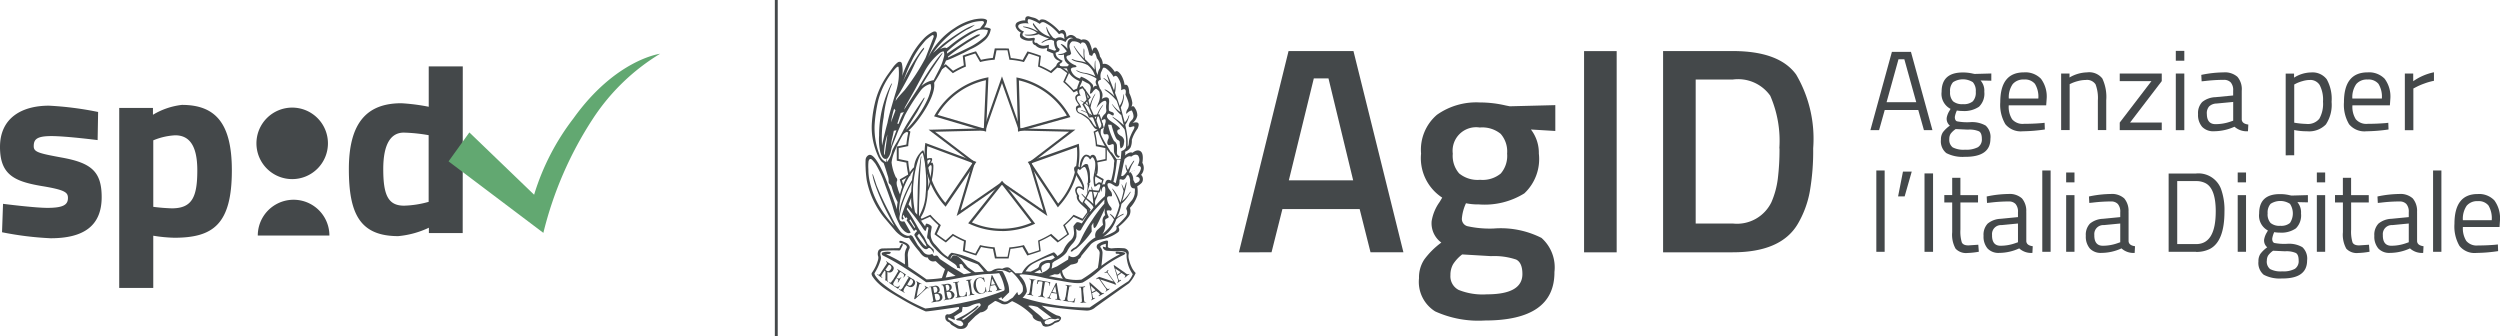 <svg xmlns="http://www.w3.org/2000/svg" xmlns:xlink="http://www.w3.org/1999/xlink" width="146.84" height="19.751" viewBox="0 0 146.84 19.751">
  <defs>
    <clipPath id="clip-path">
      <rect id="Rettangolo_213" data-name="Rettangolo 213" width="146.84" height="19.751" fill="none"/>
    </clipPath>
  </defs>
  <g id="Raggruppa_3012" data-name="Raggruppa 3012" transform="translate(0)">
    <path id="Tracciato_94" data-name="Tracciato 94" d="M128.558,17.122,131.474,5.3h3.813l2.934,11.819h-1.932l-.638-2.537h-4.538l-.638,2.537Zm4.4-10.215-1.467,5.987h3.779l-1.45-5.987Z" transform="translate(-55.79 -2.301)" fill="#44484a"/>
    <g id="Raggruppa_69" data-name="Raggruppa 69" transform="translate(0 0)">
      <g id="Raggruppa_68" data-name="Raggruppa 68" clip-path="url(#clip-path)">
        <path id="Tracciato_95" data-name="Tracciato 95" d="M155.2,20.611q0,2.829-4.09,2.83a6.145,6.145,0,0,1-2.916-.535,2.042,2.042,0,0,1-.949-1.95,1.9,1.9,0,0,1,.311-1.1,4.629,4.629,0,0,1,1-.992,1.4,1.4,0,0,1-.569-1.26,2.665,2.665,0,0,1,.466-1.121l.155-.259a2.766,2.766,0,0,1-1.242-2.588,2.7,2.7,0,0,1,.932-2.277,4,4,0,0,1,2.519-.725,6.613,6.613,0,0,1,1.5.173l.259.052,2.675-.068v1.518l-1.433-.087a2.251,2.251,0,0,1,.466,1.415,2.767,2.767,0,0,1-.854,2.338,4.423,4.423,0,0,1-2.666.648,3.537,3.537,0,0,1-.76-.069,2.622,2.622,0,0,0-.242.906.442.442,0,0,0,.32.44,6.048,6.048,0,0,0,1.544.138,5.306,5.306,0,0,1,2.813.552,2.317,2.317,0,0,1,.759,2.019m-6.108.173a.9.9,0,0,0,.483.863,3.785,3.785,0,0,0,1.657.259q2.087,0,2.088-1.19,0-.673-.371-.854a4.042,4.042,0,0,0-1.475-.2l-1.691-.1a2.264,2.264,0,0,0-.535.577,1.274,1.274,0,0,0-.155.648m.517-5.979a1.706,1.706,0,0,0,1.225.371,1.671,1.671,0,0,0,1.216-.371,1.589,1.589,0,0,0,.371-1.165,1.57,1.57,0,0,0-.379-1.164,1.706,1.706,0,0,0-1.225-.371,1.381,1.381,0,0,0-1.588,1.536,1.568,1.568,0,0,0,.379,1.165" transform="translate(-63.898 -4.616)" fill="#44484a"/>
        <rect id="Rettangolo_207" data-name="Rettangolo 207" width="1.915" height="11.819" transform="translate(93.042 3.002)" fill="#44484a"/>
        <path id="Tracciato_96" data-name="Tracciato 96" d="M176.664,17.122h-4.089V5.3h4.089q2.726,0,3.727,1.381a7.447,7.447,0,0,1,1,4.331,13.862,13.862,0,0,1-.2,2.545,5.807,5.807,0,0,1-.7,1.889q-.984,1.674-3.831,1.674m2.744-6.108a6.626,6.626,0,0,0-.535-3.089,2.316,2.316,0,0,0-2.209-.949H174.49v8.455h2.174a2.246,2.246,0,0,0,2.278-1.26,5.06,5.06,0,0,0,.371-1.363,14.14,14.14,0,0,0,.1-1.794" transform="translate(-74.892 -2.301)" fill="#44484a"/>
        <path id="Tracciato_97" data-name="Tracciato 97" d="M194.085,9.976l1.264-4.6h1.118l1.263,4.6h-.5l-.333-1.184h-1.97l-.332,1.184Zm1.651-4.165-.7,2.522h1.743l-.7-2.522Z" transform="translate(-84.226 -2.331)" fill="#44484a"/>
        <path id="Tracciato_98" data-name="Tracciato 98" d="M202.839,12.468a2.082,2.082,0,0,1-1.115-.217.888.888,0,0,1-.316-.788.75.75,0,0,1,.12-.443,1.866,1.866,0,0,1,.405-.382.516.516,0,0,1-.186-.459,1.143,1.143,0,0,1,.166-.419l.06-.106a.988.988,0,0,1-.526-1q0-1.138,1.244-1.138a2.506,2.506,0,0,1,.592.066l.1.02.984-.027V8l-.632-.014a.9.9,0,0,1,.22.666,1.065,1.065,0,0,1-.31.875,1.546,1.546,0,0,1-.975.25,1.8,1.8,0,0,1-.326-.027,1.408,1.408,0,0,0-.12.379c0,.138.042.223.127.256a3.153,3.153,0,0,0,.765.05,1.62,1.62,0,0,1,.919.2.9.9,0,0,1,.279.778q0,1.058-1.477,1.058m-.938-1.045a.554.554,0,0,0,.2.489,1.362,1.362,0,0,0,.725.136,1.474,1.474,0,0,0,.758-.147.535.535,0,0,0,.229-.489q0-.343-.166-.442a1.416,1.416,0,0,0-.651-.1l-.719-.033a1.171,1.171,0,0,0-.3.28.559.559,0,0,0-.076.306m.046-2.775a.744.744,0,0,0,.176.559.834.834,0,0,0,.582.166.819.819,0,0,0,.578-.166.756.756,0,0,0,.173-.562.757.757,0,0,0-.173-.562,1.085,1.085,0,0,0-1.161,0,.759.759,0,0,0-.176.563" transform="translate(-87.405 -3.259)" fill="#44484a"/>
        <path id="Tracciato_99" data-name="Tracciato 99" d="M209.976,10.492l.193-.02.014.392a9.6,9.6,0,0,1-1.3.106,1.17,1.17,0,0,1-1.018-.415,2.228,2.228,0,0,1-.3-1.295q0-1.75,1.391-1.75a1.271,1.271,0,0,1,1,.376,1.747,1.747,0,0,1,.333,1.181l-.027.38h-2.2a1.359,1.359,0,0,0,.2.818.815.815,0,0,0,.7.267q.5,0,1.008-.04M209.8,9.048a1.441,1.441,0,0,0-.2-.865.758.758,0,0,0-.638-.253.817.817,0,0,0-.665.267,1.341,1.341,0,0,0-.23.851Z" transform="translate(-90.077 -3.259)" fill="#44484a"/>
        <path id="Tracciato_100" data-name="Tracciato 100" d="M214.38,10.9h-.5V7.577h.492V7.81a2.126,2.126,0,0,1,1.032-.3.983.983,0,0,1,.895.359,2.537,2.537,0,0,1,.23,1.277V10.9h-.492V9.161a2.254,2.254,0,0,0-.136-.948.6.6,0,0,0-.582-.256,1.754,1.754,0,0,0-.449.063,2.244,2.244,0,0,0-.362.123l-.127.059Z" transform="translate(-92.817 -3.259)" fill="#44484a"/>
        <path id="Tracciato_101" data-name="Tracciato 101" d="M219.959,8.074V7.628h2.468v.446l-1.863,2.435h1.863v.446h-2.468v-.446l1.863-2.435Z" transform="translate(-95.454 -3.31)" fill="#44484a"/>
        <path id="Tracciato_102" data-name="Tracciato 102" d="M225.777,5.278h.5v.578h-.5Zm0,1.331h.5V9.936h-.5Z" transform="translate(-97.979 -2.29)" fill="#44484a"/>
        <path id="Tracciato_103" data-name="Tracciato 103" d="M230.655,8.582v1.7c.014.164.142.262.386.293l-.02.393a1.077,1.077,0,0,1-.792-.266,2.93,2.93,0,0,1-1.2.266.9.9,0,0,1-.7-.259,1.059,1.059,0,0,1-.24-.745.936.936,0,0,1,.246-.715,1.307,1.307,0,0,1,.772-.282l1.044-.1V8.582a.671.671,0,0,0-.146-.486.541.541,0,0,0-.4-.147,9.486,9.486,0,0,0-1.1.067l-.206.02-.02-.379a6.715,6.715,0,0,1,1.3-.146,1.115,1.115,0,0,1,.821.259,1.117,1.117,0,0,1,.256.812m-2.05,1.357q0,.612.506.612A2.679,2.679,0,0,0,230,10.4l.153-.053v-1.1l-.984.093a.649.649,0,0,0-.433.173.613.613,0,0,0-.133.426" transform="translate(-98.984 -3.259)" fill="#44484a"/>
        <path id="Tracciato_104" data-name="Tracciato 104" d="M237.179,12.381v-4.8h.492v.239a1.923,1.923,0,0,1,1-.306,1.05,1.05,0,0,1,.918.4,2.355,2.355,0,0,1,.286,1.328,2.074,2.074,0,0,1-.336,1.327,1.376,1.376,0,0,1-1.115.4,3.55,3.55,0,0,1-.745-.073v1.484ZM238.6,7.956a1.539,1.539,0,0,0-.43.067,2.227,2.227,0,0,0-.362.133l-.127.066v2.243a5.119,5.119,0,0,0,.719.073.86.86,0,0,0,.755-.306,1.774,1.774,0,0,0,.216-1,1.85,1.85,0,0,0-.2-.985.65.65,0,0,0-.576-.293" transform="translate(-102.927 -3.259)" fill="#44484a"/>
        <path id="Tracciato_105" data-name="Tracciato 105" d="M245.64,10.492l.193-.02.014.392a9.594,9.594,0,0,1-1.3.106,1.17,1.17,0,0,1-1.018-.415,2.228,2.228,0,0,1-.3-1.295q0-1.75,1.391-1.75a1.271,1.271,0,0,1,1,.376,1.747,1.747,0,0,1,.333,1.181l-.027.38h-2.2a1.359,1.359,0,0,0,.2.818.815.815,0,0,0,.7.267q.5,0,1.008-.04m-.179-1.444a1.441,1.441,0,0,0-.2-.865.758.758,0,0,0-.638-.253.817.817,0,0,0-.665.267,1.341,1.341,0,0,0-.23.851Z" transform="translate(-105.554 -3.259)" fill="#44484a"/>
        <path id="Tracciato_106" data-name="Tracciato 106" d="M249.545,10.9V7.572h.492v.453a3.251,3.251,0,0,1,1.218-.526V8a3.613,3.613,0,0,0-.582.166,3.844,3.844,0,0,0-.462.2l-.166.087V10.9Z" transform="translate(-108.294 -3.254)" fill="#44484a"/>
        <rect id="Rettangolo_208" data-name="Rettangolo 208" width="0.489" height="4.777" transform="translate(110.208 10.013)" fill="#44484a"/>
        <path id="Tracciato_107" data-name="Tracciato 107" d="M196.96,19.263l.287-1.458h.515l-.417,1.458Z" transform="translate(-85.474 -7.727)" fill="#44484a"/>
        <rect id="Rettangolo_209" data-name="Rettangolo 209" width="0.502" height="4.605" transform="translate(113.038 10.186)" fill="#44484a"/>
        <path id="Tracciato_108" data-name="Tracciato 108" d="M203.734,19.9H202.7v1.591a2.191,2.191,0,0,0,.081.752c.054.12.184.179.388.179l.581-.04.032.412a4.378,4.378,0,0,1-.665.073.844.844,0,0,1-.7-.252,1.679,1.679,0,0,1-.2-.965V19.9h-.463v-.433h.463V18.453h.482v1.018h1.037Z" transform="translate(-87.553 -8.008)" fill="#44484a"/>
        <path id="Tracciato_109" data-name="Tracciato 109" d="M208.34,21.206v1.7q.019.246.378.293l-.02.392a1.039,1.039,0,0,1-.775-.265,2.828,2.828,0,0,1-1.175.265.876.876,0,0,1-.684-.259,1.071,1.071,0,0,1-.235-.745.948.948,0,0,1,.241-.715,1.267,1.267,0,0,1,.757-.283l1.024-.1v-.286a.68.68,0,0,0-.144-.486.525.525,0,0,0-.392-.147,9.124,9.124,0,0,0-1.082.067l-.2.02-.02-.379a6.416,6.416,0,0,1,1.272-.147,1.079,1.079,0,0,1,.8.259,1.135,1.135,0,0,1,.251.812m-2.009,1.357q0,.612.5.612a2.593,2.593,0,0,0,.873-.153l.151-.053v-1.1l-.965.093a.527.527,0,0,0-.555.6" transform="translate(-89.323 -8.737)" fill="#44484a"/>
        <rect id="Rettangolo_210" data-name="Rettangolo 210" width="0.489" height="4.777" transform="translate(119.956 10.013)" fill="#44484a"/>
        <path id="Tracciato_110" data-name="Tracciato 110" d="M214.4,17.9h.489v.579H214.4Zm0,1.33h.489v3.327H214.4Z" transform="translate(-93.042 -7.768)" fill="#44484a"/>
        <path id="Tracciato_111" data-name="Tracciato 111" d="M218.951,21.206v1.7q.019.246.378.293l-.02.392a1.039,1.039,0,0,1-.775-.265,2.828,2.828,0,0,1-1.175.265.876.876,0,0,1-.684-.259,1.071,1.071,0,0,1-.235-.745.948.948,0,0,1,.241-.715,1.268,1.268,0,0,1,.757-.283l1.024-.1v-.286a.68.68,0,0,0-.144-.486.525.525,0,0,0-.392-.147,9.124,9.124,0,0,0-1.082.067l-.2.02-.02-.379a6.416,6.416,0,0,1,1.272-.147,1.079,1.079,0,0,1,.8.259,1.135,1.135,0,0,1,.251.812m-2.009,1.357q0,.612.5.612a2.592,2.592,0,0,0,.873-.153l.151-.053v-1.1l-.965.093a.527.527,0,0,0-.555.6" transform="translate(-93.927 -8.737)" fill="#44484a"/>
        <path id="Tracciato_112" data-name="Tracciato 112" d="M226.643,22.6h-1.61v-4.6h1.61a1.417,1.417,0,0,1,1.461.892,3.62,3.62,0,0,1,.208,1.344q0,1.736-.847,2.189a1.733,1.733,0,0,1-.822.18M227.8,20.23q0-1.325-.58-1.65a1.152,1.152,0,0,0-.575-.134h-1.108v3.7h1.108q1.154,0,1.154-1.916" transform="translate(-97.656 -7.809)" fill="#44484a"/>
        <path id="Tracciato_113" data-name="Tracciato 113" d="M232.2,17.9h.489v.579H232.2Zm0,1.33h.489v3.327H232.2Z" transform="translate(-100.766 -7.768)" fill="#44484a"/>
        <path id="Tracciato_114" data-name="Tracciato 114" d="M235.755,25.091a2.013,2.013,0,0,1-1.092-.216.9.9,0,0,1-.31-.788.767.767,0,0,1,.117-.443,1.832,1.832,0,0,1,.4-.382.521.521,0,0,1-.183-.46,1.168,1.168,0,0,1,.163-.419l.059-.107a.991.991,0,0,1-.515-1q0-1.138,1.219-1.138a2.4,2.4,0,0,1,.58.066l.1.02.965-.027v.426l-.619-.014a.917.917,0,0,1,.215.665,1.078,1.078,0,0,1-.3.875,1.49,1.49,0,0,1-.955.25,1.681,1.681,0,0,1-.32-.027,1.451,1.451,0,0,0-.117.38c0,.137.041.223.124.256a3.08,3.08,0,0,0,.75.049,1.558,1.558,0,0,1,.9.2.914.914,0,0,1,.275.779q0,1.058-1.448,1.058m-.919-1.045a.562.562,0,0,0,.192.49,1.314,1.314,0,0,0,.711.136,1.417,1.417,0,0,0,.743-.146.539.539,0,0,0,.225-.489c0-.229-.054-.376-.163-.443a1.378,1.378,0,0,0-.639-.1l-.7-.033a1.193,1.193,0,0,0-.29.279.572.572,0,0,0-.075.306m.045-2.775a.75.75,0,0,0,.173.559.8.8,0,0,0,.571.166.788.788,0,0,0,.567-.166,1.015,1.015,0,0,0,0-1.124,1.046,1.046,0,0,0-1.137,0,.765.765,0,0,0-.173.562" transform="translate(-101.701 -8.737)" fill="#44484a"/>
        <path id="Tracciato_115" data-name="Tracciato 115" d="M240.412,17.9h.489v.579h-.489Zm0,1.33h.489v3.327h-.489Z" transform="translate(-104.33 -7.768)" fill="#44484a"/>
        <path id="Tracciato_116" data-name="Tracciato 116" d="M244.284,19.9h-1.037v1.591a2.191,2.191,0,0,0,.081.752c.054.12.184.179.388.179l.58-.04.033.412a4.385,4.385,0,0,1-.665.073.844.844,0,0,1-.7-.252,1.678,1.678,0,0,1-.2-.965V19.9H242.3v-.433h.462V18.453h.483v1.018h1.037Z" transform="translate(-105.151 -8.008)" fill="#44484a"/>
        <path id="Tracciato_117" data-name="Tracciato 117" d="M248.89,21.206v1.7q.019.246.378.293l-.02.392a1.039,1.039,0,0,1-.775-.265,2.828,2.828,0,0,1-1.175.265.876.876,0,0,1-.684-.259,1.071,1.071,0,0,1-.235-.745.948.948,0,0,1,.241-.715,1.267,1.267,0,0,1,.757-.283l1.024-.1v-.286a.68.68,0,0,0-.144-.486.525.525,0,0,0-.392-.147,9.124,9.124,0,0,0-1.082.067l-.2.02-.02-.379a6.416,6.416,0,0,1,1.272-.147,1.076,1.076,0,0,1,.8.259,1.132,1.132,0,0,1,.252.812m-2.009,1.357q0,.612.5.612a2.6,2.6,0,0,0,.873-.153l.151-.053v-1.1l-.966.093a.527.527,0,0,0-.554.6" transform="translate(-106.92 -8.737)" fill="#44484a"/>
        <rect id="Rettangolo_211" data-name="Rettangolo 211" width="0.489" height="4.777" transform="translate(142.909 10.013)" fill="#44484a"/>
        <path id="Tracciato_118" data-name="Tracciato 118" d="M257.057,23.115l.189-.02.013.392a9.2,9.2,0,0,1-1.271.106,1.136,1.136,0,0,1-1-.415,2.271,2.271,0,0,1-.293-1.294q0-1.751,1.362-1.75a1.236,1.236,0,0,1,.985.376,1.778,1.778,0,0,1,.326,1.181l-.026.379h-2.152a1.385,1.385,0,0,0,.2.818.792.792,0,0,0,.682.267q.486,0,.988-.04m-.176-1.444a1.464,1.464,0,0,0-.192-.865.737.737,0,0,0-.626-.254.8.8,0,0,0-.652.267,1.364,1.364,0,0,0-.225.852Z" transform="translate(-110.53 -8.737)" fill="#44484a"/>
        <path id="Tracciato_119" data-name="Tracciato 119" d="M30.805,13.264a2.1,2.1,0,1,1-2.1-2.1,2.1,2.1,0,0,1,2.1,2.1" transform="translate(-11.543 -4.844)" fill="#44484a"/>
        <path id="Tracciato_120" data-name="Tracciato 120" d="M26.75,22.829a2.1,2.1,0,1,1,4.207,0Z" transform="translate(-11.609 -8.993)" fill="#44484a"/>
        <path id="Tracciato_121" data-name="Tracciato 121" d="M5.734,12.988s-1.847-.236-2.711-.236-1.042.191-1.042.595c0,.343.282.415,1.653.668,1.728.312,2.338.82,2.338,2.324,0,1.741-1.132,2.414-2.993,2.414A18.667,18.667,0,0,1,.119,18.4l.059-1.669s1.847.237,2.606.237c.953,0,1.207-.192,1.207-.581,0-.325-.164-.475-1.535-.7C.849,15.416,0,15.028,0,13.391c0-1.728,1.311-2.425,2.874-2.425a19.267,19.267,0,0,1,2.889.37Z" transform="translate(0 -4.759)" fill="#44484a"/>
        <path id="Tracciato_122" data-name="Tracciato 122" d="M12.372,11.066h1.981v.4a4.212,4.212,0,0,1,1.7-.58c1.967,0,2.934,1.072,2.934,3.841,0,3.172-1.1,3.962-3.38,3.962a8.644,8.644,0,0,1-1.236-.119v3.068h-2Zm2,1.907v3.9a10.711,10.711,0,0,0,1.086.089c1.192,0,1.5-.656,1.5-2.235,0-1.505-.505-2.055-1.3-2.055a3.852,3.852,0,0,0-1.295.3" transform="translate(-5.369 -4.725)" fill="#44484a"/>
        <path id="Tracciato_123" data-name="Tracciato 123" d="M42.886,16.678H40.9v-.313a5.344,5.344,0,0,1-1.8.494c-2.249,0-2.9-1.314-2.9-3.936,0-2.722,1.057-3.869,3.084-3.869a11.675,11.675,0,0,1,1.607.207V6.891h2Zm-2-1.833V10.93a9.742,9.742,0,0,0-1.46-.151c-.744,0-1.206.641-1.206,2.144,0,1.521.284,2.147,1.222,2.147a5.8,5.8,0,0,0,1.445-.225" transform="translate(-15.709 -2.99)" fill="#44484a"/>
        <path id="Tracciato_124" data-name="Tracciato 124" d="M47.769,10.2l-1.222,1.7L52.115,16.1a21.583,21.583,0,0,1,2.92-6.721,12.374,12.374,0,0,1,3.938-3.8s-2.613.333-5.093,3.8a14.019,14.019,0,0,0-2.308,4.48Z" transform="translate(-20.2 -2.422)" fill="#62a871"/>
        <rect id="Rettangolo_212" data-name="Rettangolo 212" width="0.17" height="19.751" transform="translate(45.511)" fill="#44484a"/>
        <path id="Tracciato_125" data-name="Tracciato 125" d="M111.783,23.216c.083,0,.2.042.17.112s-.062.187-.128.2a.215.215,0,0,1-.192-.167.142.142,0,0,1,.149-.14" transform="translate(-48.445 -10.075)" fill="#44484a"/>
        <path id="Tracciato_126" data-name="Tracciato 126" d="M99.067,27a.291.291,0,0,0,.273,0l-.068-.108-.156-.136c-.084-.045-.153,0-.2.127Z" transform="translate(-42.924 -11.603)" fill="#44484a"/>
        <path id="Tracciato_127" data-name="Tracciato 127" d="M107.4,32.774c-.026.046-.01.091.049.136s.107.055.146.029Z" transform="translate(-46.604 -14.223)" fill="#44484a"/>
        <path id="Tracciato_128" data-name="Tracciato 128" d="M106.079,10.276q.078-.526-.108-.663c-.129-.091-.289-.062-.476.087-.111-.058-.26,0-.449.166a.3.3,0,0,0,.01-.224.662.662,0,0,0,.326-.258,1,1,0,0,0,.074-.443,2.205,2.205,0,0,1,.34-.663q.215-.476-.3-.331a.677.677,0,0,0,.282-.438.763.763,0,0,0-.146-.449c-.045-.1-.114-.123-.2-.058a.552.552,0,0,0,.053-.234,1.832,1.832,0,0,0-.179-.575c-.019-.383-.111-.542-.273-.477a1.559,1.559,0,0,0-.2-.575q-.234-.351-.37-.185-.38-.565-.712-.468a.726.726,0,0,0-.165-.438,1.265,1.265,0,0,0-.214-.517c-.117-.045-.2.02-.244.2a1.569,1.569,0,0,0-.136-.448.374.374,0,0,0-.341-.243.3.3,0,0,0-.166.029.524.524,0,0,0-.263-.1q-.33-.351-.6-.058l-.029-.2q-.1-.361-.389-.157a2.977,2.977,0,0,0-.818-.652c-.189-.065-.312-.049-.37.049a.663.663,0,0,0-.312-.185c-.11-.026-.215-.055-.312-.088-.149-.006-.214.074-.195.243a.909.909,0,0,0-.482.122.235.235,0,0,0-.068.288.554.554,0,0,0,.288.3.3.3,0,0,0-.049.214c.007.1.11.179.312.244a.906.906,0,0,0,.438.01.21.21,0,0,0,.156.282.617.617,0,0,0,.7.146l-.029.185.38.156a.44.44,0,0,0,.254.389l.148.065a.543.543,0,0,0-.173.137c-.031.036-.114.216.088.255a3.7,3.7,0,0,0,.486.03.55.55,0,0,0,.064.181,1.339,1.339,0,0,0,.209.267,1.509,1.509,0,0,0,.472.3c-.01.012-.056.139-.1.255a.573.573,0,0,0,.022.5c-.022-.011-.115.054-.148.105-.121.188.142.457.183.55a.376.376,0,0,0-.131.062c-.091.065-.06.387.2.443a2.376,2.376,0,0,1,.507.352c.028.029.11.185.229.339.063.083.13.222.284.226a5.267,5.267,0,0,0,.65,1.315,2.459,2.459,0,0,1,.346.53,1.53,1.53,0,0,0-.028.3,4.8,4.8,0,0,1-.169.862c-.276-.133-.321.049-.362.227.007-.008-.128-.026-.146.036.012-.108-.166-.2-.247-.146,0,0-.088.062-.142.1-.018.013-.034-.09-.04-.166a.9.9,0,0,1,.021-.305c.006-.011.07-.089.111-.162a1.726,1.726,0,0,0-.079-.931.246.246,0,0,0-.149-.164.179.179,0,0,0-.2.111c-.007-.063-.109-.1-.186-.119-.213-.05-.441.359-.415.74-.155-.123-.359-.084-.335.129.035.3.483.827.5,1.067-.134-.121-.438-.123-.438.167a.938.938,0,0,0,.1.3c-.062.31.3.537.588.829,0,.139.042.14.087.194-.053.083-.38.6-.384.609s-.241-.12-.316-.054a1.153,1.153,0,0,0-.18.221l.04.361a.608.608,0,0,1-.239.5,1.526,1.526,0,0,0-.365.511c-.033.117-.159.244-.38.38a.6.6,0,0,0-.156-.185c-.012-.026-.038-.036-.078-.029A13.4,13.4,0,0,0,99.5,16.2a1.4,1.4,0,0,0-.5.576h-.38a2.935,2.935,0,0,0-.332-.3c-.084-.065-.234-.071-.448.038a.763.763,0,0,0-.6.112.373.373,0,0,1-.272.022l-.477-.52a5.549,5.549,0,0,0-1.617-.557.512.512,0,0,0-.215.252,1.84,1.84,0,0,1-.439-.371l-.3-.341a.845.845,0,0,1-.273-.7l.049-.3A.139.139,0,0,0,93.678,14a.543.543,0,0,0-.263-.138c-.014-.006-.056-.021-.1.156a5.314,5.314,0,0,1-.316-.444,1.953,1.953,0,0,0,.331-.693,3.979,3.979,0,0,0,.142-.923A.178.178,0,0,1,93.5,11.9a3.415,3.415,0,0,0,.3-1.462c-.019-.1-.044-.158-.073-.16a.112.112,0,0,0-.083.023l.058-.117c.033-.084.033-.139,0-.165a.523.523,0,0,0-.348.06,2.142,2.142,0,0,0-.14-.507c-.014-.03-.056,0-.057,0a1.433,1.433,0,0,0-.491.975l-.078.072a3.655,3.655,0,0,0-.749,1.522,1.726,1.726,0,0,1-.143-.4.7.7,0,0,1-.049-.345.188.188,0,0,0-.049-.254,2.734,2.734,0,0,1-.253-.876,2.207,2.207,0,0,1,.166-.614,7.158,7.158,0,0,1,.5-1.008.683.683,0,0,1,.144-.134C92.5,8.437,94,6.495,93.843,5.591a7.5,7.5,0,0,0,.7-1.308l.083-.027.1-.038c.325-.131.6-.269.854-.386l.393-.208a3.291,3.291,0,0,0,.779-.478,1.081,1.081,0,0,0,.419-.712c-.045-.058-.179-.091-.4-.1a.653.653,0,0,0,.185-.409q-.127-.176-.761-.059a3.434,3.434,0,0,0-1.159.516,4.207,4.207,0,0,0-.911.784,4.44,4.44,0,0,0-.648.96l.195-.448c.1-.214.2-.465.312-.75a.462.462,0,0,0,.005-.292c-.029-.059-.093-.075-.19-.049A1.9,1.9,0,0,0,93.23,3a4.626,4.626,0,0,0-.794,1.13,7.681,7.681,0,0,0-.472,1.062,1.791,1.791,0,0,0-.02-.75c-.033-.084-.1-.107-.214-.068a1.347,1.347,0,0,0-.312.322l-.3.414a4.965,4.965,0,0,0-.346.57,4.657,4.657,0,0,0-.35.877A7.149,7.149,0,0,0,90.19,7.9a3.919,3.919,0,0,0,.078,1.15,4.32,4.32,0,0,0,.311.906q.156.292.293.34c.059.144.136.38.234.713a.969.969,0,0,1,.068.355.174.174,0,0,0,.063.17.359.359,0,0,1,.122.194,4.091,4.091,0,0,0,.341.868,2.384,2.384,0,0,0-.039.428q-.467-1.353-.76-2.046-.565-1.256-.887-1.149a.329.329,0,0,0-.195.283,4.462,4.462,0,0,0,0,.448,6.381,6.381,0,0,0,.068.76,5.128,5.128,0,0,0,1,2.163l.711.838a1.746,1.746,0,0,0,.409.317.479.479,0,0,0,.361.053,6.674,6.674,0,0,0,.614.818q.234.361.487.341a.344.344,0,0,0,.322.234l.146-.019a5.125,5.125,0,0,0,.546.468l-.185.526a8.106,8.106,0,0,1-.9.078q-.38-.273-1.071-.741L92.3,15.81a.84.84,0,0,1,.107-.507c.019-.111-.042-.212-.185-.3-.215-.1-.305-.146-.4-.127-.039.013-.007.049-.007.107v.037c0-.03.012-.04.05-.027.273.071.4.162.376.273a.879.879,0,0,0-.119.487l.008.506a7.552,7.552,0,0,0-1.111-.6,1.281,1.281,0,0,1,.155-.015.128.128,0,0,0,.117-.063c.02-.04-.016-.062-.108-.068a.948.948,0,0,0-.389.049c-.045.052-.036.106.029.165a12.317,12.317,0,0,1,1.237.7q.847.536,1.315.877a11.657,11.657,0,0,0,1.286-.127l.838-.156q.516-.1,1.072-.166a4.971,4.971,0,0,1,.517-.039,5.185,5.185,0,0,0,.575-.048,2.812,2.812,0,0,1,.312.838c.019.123,0,.191-.049.2a15.028,15.028,0,0,1-1.666.541q-.507.112-.916.2-1.023.185-2.016.3a10.755,10.755,0,0,1-1.462-.75,7.6,7.6,0,0,1-1.2-.838q-.39-.419-.311-.507a3.01,3.01,0,0,0,.341-.741.43.43,0,0,0,.019-.213q-.107-.331.156-.342a7.2,7.2,0,0,1,.877-.019.111.111,0,0,0,.127-.059l.145-.292-.087-.039-.119.195V15.3l-.987.019a.327.327,0,0,0-.24.1.445.445,0,0,0-.02.389.554.554,0,0,1-.018.186,2.448,2.448,0,0,1-.364.759c-.027.046-.016.114.032.2a2.242,2.242,0,0,0,.365.428,3.138,3.138,0,0,0,.384.312q.258.185.911.564a12.967,12.967,0,0,0,1.471.761q.147.008,1.949-.263l.01.106q-.516.39-.663.322c-.136.012-.178.114-.126.3a.331.331,0,0,0,.214.175l.127.145.361.215a.652.652,0,0,0,.389,0,.4.4,0,0,0,.234-.3l.038-.038.391-.391.282-.213a.572.572,0,0,0,.428-.234c.013-.1.042-.169.088-.195l.341-.234q.019-.048.419.166a.5.5,0,0,0,.341-.019l.253-.147a3.783,3.783,0,0,1,1.2.848.276.276,0,0,0,.107.205.681.681,0,0,0,.37.146l.136.253.136.049a.81.81,0,0,0,.564-.215l.215-.068c.11-.085.16-.169.147-.254l-.088-.087-.185-.049a3.834,3.834,0,0,1-.711-.448l-.156-.117a25.949,25.949,0,0,0,2.64.293.735.735,0,0,0,.521-.2q.326-.238,1.973-1.408a2.086,2.086,0,0,0,.389-.6,1.2,1.2,0,0,1-.258-.391,1.9,1.9,0,0,1-.142-.428.676.676,0,0,1-.01-.3.259.259,0,0,0-.088-.249.315.315,0,0,0-.224-.087,3.676,3.676,0,0,0-.7.01c-.124-.014-.195-.042-.215-.088l.01-.234c.02-.1-.01-.148-.087-.136a1.122,1.122,0,0,0-.517.214.2.2,0,0,0,.01.293.3.3,0,0,1,.107.224,8.4,8.4,0,0,1-.107.867,7.292,7.292,0,0,1-.965.692,2.406,2.406,0,0,1-.916-.058.833.833,0,0,1-.224-.468,6.131,6.131,0,0,0,.516-.351,1.708,1.708,0,0,0,.312-.073c.084-.028.126-.108.126-.238a.328.328,0,0,0,.185-.214l.565-.683a1.11,1.11,0,0,1,.594-.273,2.342,2.342,0,0,0,1.013-.438q.1-.108,0-.3a3.089,3.089,0,0,0,.6-.6.564.564,0,0,0,.078-.517,1.862,1.862,0,0,0,.439-.74,1.574,1.574,0,0,0-.011-.526,1.235,1.235,0,0,0,.259-.2.326.326,0,0,0,.073-.228.315.315,0,0,0-.106-.244.594.594,0,0,0,.068-.72M97,2.5a.6.6,0,0,1-.211.409,3.825,3.825,0,0,1-.84.575c-.341.175-.8.383-1.291.623V4.051a12.935,12.935,0,0,1,1.8-1.208c.149-.091.091-.117-.084-.078-.2.1-.406.218-.64.361q-.584.38-1.138.749l.011-.117A6.981,6.981,0,0,1,96.434,2.5,1.039,1.039,0,0,1,97,2.5m-2.21.234a3.877,3.877,0,0,1,1.271-.682,2.141,2.141,0,0,1,.624-.088c.084.02.107.068.068.147l-.215.282a2.4,2.4,0,0,0-.774.322,7.709,7.709,0,0,0-1.057.75l-.136.088c-.071-.052-.2-.029-.389.068a12.041,12.041,0,0,1,1.558-1.14,1.939,1.939,0,0,0,.5-.3,3.136,3.136,0,0,0-.6.268,12.513,12.513,0,0,0-1.285.872l-.576.516a6.122,6.122,0,0,1,1.018-1.1m-.6,1.082c.1-.059.175-.082.214-.068a.565.565,0,0,1,.02.268,3.46,3.46,0,0,1-.254.717l-.36.7a1.347,1.347,0,0,0-.721.35q.176-.3.424-.692t.775-1.169c.058-.1.06-.122.005-.073a5.715,5.715,0,0,0-.444.56q-.36.488-.964,1.511c-.111.169-.375.576-.812,1.245l.053-.151.585-1.036.563-1.053a3.61,3.61,0,0,1,.916-1.11M91.807,6.2a19.145,19.145,0,0,0,.935-1.793,4.869,4.869,0,0,1,.487-.769c.065-.15.029-.147-.108.01a10.706,10.706,0,0,0-1.111,1.88l.185-.468a7.625,7.625,0,0,1,.312-.706,4.664,4.664,0,0,1,.517-.872q.253-.322.35-.419.351-.3.409-.282a.119.119,0,0,1,.029.127l-.477,1.227a12.552,12.552,0,0,1-1.228,1.891q-.321.35-.4.448a1.413,1.413,0,0,0-.127.186l.039-.166Zm.263,1.111A5.036,5.036,0,0,0,91.759,8l-.078-.009.2-.633ZM91.35,8.97l.068-.282.058-.282.156-.029-.195.526L91.3,9.36ZM91.31,7.909a5.124,5.124,0,0,1,.185-.8l.078.1Zm-.37,1.939L90.9,9.769a3.749,3.749,0,0,1,.2-1.139q-.1.779-.166,1.218m-.146-.556a6.633,6.633,0,0,1,.092-1.68,6.62,6.62,0,0,1,.434-1.827c.084-.188.081-.217-.01-.087a6.686,6.686,0,0,0-.692,2.99,3.346,3.346,0,0,0,.078,1c.066.2.14.323.224.355a.134.134,0,0,0,.147-.01.857.857,0,0,0-.03.214.721.721,0,0,1-.379-.394,4.51,4.51,0,0,1-.22-.726,4.286,4.286,0,0,1-.083-1.072,8.808,8.808,0,0,1,.215-1.442,4.549,4.549,0,0,1,.993-1.851c.111-.123.179-.152.2-.088a3.435,3.435,0,0,1-.005.756,4.29,4.29,0,0,1-.19.813q-.38,1.267-.458,1.7-.146.516-.321,1.344m.289.936v-.156c.247-.265.218-.52.309-.759l.342-.877.4-.925a11.766,11.766,0,0,1,.9-1.422,1.061,1.061,0,0,1,.606-.428.561.561,0,0,1,0,.4,2.8,2.8,0,0,1-.233.633c-.007,0-.016.006-.006.012a6.251,6.251,0,0,1-1.221,1.683L92.849,7.3l.321-.584c.123-.221.144-.3.066-.234-.655.987-1.052,1.608-1.182,1.861s-.263.491-.386.712a4.159,4.159,0,0,0-.286.516,1.519,1.519,0,0,1-.3.663m2.614.4a6.277,6.277,0,0,1-.195,1.091A4.73,4.73,0,0,0,93.454,11l.087-.243c.007-.084-.01-.088-.049-.01l-.059.107-.009-.195.146-.185c.1-.1.14-.046.126.156m-.146-.526q.127-.03.049.117l-.185.273a2.286,2.286,0,0,0-.049-.282,1.071,1.071,0,0,1,.185-.108m-.769.458q.2-.808.389-.858a4.52,4.52,0,0,1,.175,1.048,6.987,6.987,0,0,1,0,1.378,2.721,2.721,0,0,1-.263,1.052l-.127.273q0-.6.015-.984T93,11.46q.014-.629.083-1.428c.026-.13.02-.158-.019-.087a12.871,12.871,0,0,0-.186,2.075l-.01.555-.019.76-.126-.146a6.386,6.386,0,0,1-.117-1.432,7.168,7.168,0,0,1,.175-1.2m-.862,1.632a3.973,3.973,0,0,1,.735-1.486,3.486,3.486,0,0,0-.107.594,7.508,7.508,0,0,0-.663,1.472,4.353,4.353,0,0,0-.1.535,4.1,4.1,0,0,1,.132-1.115m.638.813-.215-.272.156-.39a2.875,2.875,0,0,0,.058.662m1.968,4.024.136-.389.448.293Zm1.072-.195-.731-.439-.672-.448-.127-.165a.131.131,0,0,0-.161-.029c-.068.025-.122-.014-.161-.117a.411.411,0,0,1-.536-.117l-.322-.389-.3-.517-.107-.078a.283.283,0,0,1-.2.042.75.75,0,0,1-.419-.256,5.492,5.492,0,0,1-.585-1,16.4,16.4,0,0,1-.809-1.705q-.155-.477-.2-.6c-.032-.085-.045-.087-.039-.006a3.371,3.371,0,0,0,.147.546,12.949,12.949,0,0,0,.507,1.241q.321.662.633,1.208a5.988,5.988,0,0,1-1.043-1.462,5.1,5.1,0,0,1-.428-1.247,3.236,3.236,0,0,1-.058-.628,2.543,2.543,0,0,1,.01-.473c.032-.1.078-.139.136-.126.038,0,.128.093.268.277a5.9,5.9,0,0,1,.569,1.248q.361.969.443,1.271c.055.2.11.376.166.526a4.424,4.424,0,0,0,.2.457,1.311,1.311,0,0,0,.35.478c.154.11.267.129.341.058l-.357-.637a.162.162,0,0,0-.11-.005c-.007,0-.012,0-.019,0v0a.186.186,0,0,1-.038-.008.2.2,0,0,1-.044-.008.129.129,0,0,1-.028-.022.123.123,0,0,1-.031-.028.169.169,0,0,1-.015-.039.227.227,0,0,1-.014-.042.48.48,0,0,1,0-.116,5.406,5.406,0,0,1,.127-.6,6.951,6.951,0,0,1,.614-1.432,3.451,3.451,0,0,0-.049.526q-.361.807-.526,1.3c-.059.241-.055.358.01.351l.078-.039L92,13.442l.038-.107.117.2.068-.049.058.088-.058.088.438.633.107-.088.078.088c-.13.13-.182.214-.156.253a4.357,4.357,0,0,0,.322.517c.195.285.354.367.477.243.039-.032.088-.026.146.02a.843.843,0,0,1,.195.292l-.01-.225-.361-.341-.2-.409A6.611,6.611,0,0,1,92.9,14.1c-.071-.131-.161-.286-.268-.468s-.238-.387-.395-.614l.029-.108.312.38a9.535,9.535,0,0,1,.589.814c.114.185.181.229.2.131l.058-.185.088.049-.058.38-.02.116c-.007.091.011.145.054.161s.08.077.112.181a1.64,1.64,0,0,0,.307.4,3.284,3.284,0,0,0,.584.517c.2.139.374.254.507.341s.2.173.19.258l.185.038-.049-.234.117-.029a.436.436,0,0,1,.146.215c.169.13.315.234.438.312Zm-3.2-3.166.059-.058.273.458-.029.058Zm.458.916.107-.136.253.361.147.263.049.146a.642.642,0,0,1-.234-.2l-.156-.2Zm3.39,2.133-.419-.292c-.169-.2-.292-.347-.37-.439a.853.853,0,0,0-.225-.195.341.341,0,0,0-.253-.058c-.045.013-.094.078-.147.195l-.019-.019a.283.283,0,0,1,.122-.2.246.246,0,0,1,.209.02l.468.224.8.3a3.213,3.213,0,0,1,.36.428q-.243.029-.526.039m.254,2.035a7.2,7.2,0,0,1-.926.761l-.116-.038q.3-.186.857-.6l.165-.185-.088-.009a5.05,5.05,0,0,1-.424.336,3.99,3.99,0,0,1-.55.326l-.282.137.049.058.215.029c.123.078.175.156.156.234-.065.1-.169.11-.311.039l-.234-.127a.751.751,0,0,0-.253-.175l-.1-.077.038-.089.293.126h.087l-.048-.185.351-.219c.091-.032.13-.09.116-.168l.029-.176a.77.77,0,0,0,.487-.074,1.462,1.462,0,0,1,.5-.142c.1.065.095.139-.009.223m4.072-15.177.02-.225-.185.04a.511.511,0,0,1-.526-.156c-.117.02-.166-.027-.146-.136.045-.1.032-.149-.039-.156l-.282.029a.529.529,0,0,1-.361-.156q-.059-.1.078-.243a.6.6,0,0,1-.327-.234c-.042-.084-.016-.152.078-.2a.945.945,0,0,1,.522-.029.224.224,0,0,1-.049-.224q.01-.117.507.126l.2.117a.2.2,0,0,1,.263-.087,2.252,2.252,0,0,1,.419.258,3.143,3.143,0,0,1,.439.434c.136-.091.234-.072.292.058l.029.234a.407.407,0,0,0-.526-.029l-.136-.058a1.926,1.926,0,0,1-.341-.517q-.059-.224-.058-.038a1.009,1.009,0,0,0,.234.5,1.443,1.443,0,0,1-.628-.35,4.077,4.077,0,0,1-.307-.361q-.107-.175-.088,0a1.537,1.537,0,0,0,.322.4q-.155-.069-.292-.136a1.708,1.708,0,0,0-.565-.156c-.071,0-.075.014-.01.039a3.228,3.228,0,0,1,.55.18.75.75,0,0,1,.229.152,1.319,1.319,0,0,1-.565.107c-.123-.007-.178,0-.165.01a.281.281,0,0,0,.117.039,1.689,1.689,0,0,0,.712-.078,5.038,5.038,0,0,0,.614.263,1.161,1.161,0,0,0-.419.2c-.052.065-.026.068.078.009a.929.929,0,0,1,.468-.145l.165.068a.977.977,0,0,0,.127.535l-.107.039Zm1.111,1.042c-.364.006-.437,0-.458-.059s-.021-.082.107-.156l.066-.111c-.212-.1-.407-.211-.417-.473l.175-.068q.117-.137.005-.2t-.122-.361q.107-.233.526,0,.185-.36.448-.214a.293.293,0,0,0-.331.244,1.21,1.21,0,0,0,0,.38,1,1,0,0,0-.234-.234c-.175-.091-.208-.082-.1.029a2.843,2.843,0,0,1,.293.341.647.647,0,0,1-.468.156c-.059.026-.049.042.029.048a.5.5,0,0,0,.273-.019.871.871,0,0,0,.067.38,1.056,1.056,0,0,0,.24.239.147.147,0,0,0-.1.083m.2.186c-.006-.079.062-.122.2-.132s.166-.049.068-.121a1,1,0,0,1-.468-.331c-.085-.111-.085-.188,0-.234l.145-.038.069-.088-.088-.341a.329.329,0,0,1,.147-.37.668.668,0,0,1,.516.156c.007-.091.067-.118.181-.083s.218.278.316.726l.156.058c.051-.123.094-.185.127-.185.052,0,.1.107.156.321a.721.721,0,0,1,.185.576.7.7,0,0,0-.136.409l-.078-.175a2.344,2.344,0,0,1-.059-.614c-.007-.091-.016-.091-.029,0a2.385,2.385,0,0,0-.01.477,4.712,4.712,0,0,0-.565-.615,1.451,1.451,0,0,1-.038-.487c-.02-.156-.036-.191-.049-.107a2.487,2.487,0,0,0,.019.545,5.1,5.1,0,0,1-.526-.653q-.078-.136-.068-.058a3.08,3.08,0,0,0,.389.585q.205.233.332.37a2.747,2.747,0,0,0-.438-.1,1.059,1.059,0,0,1-.341-.1c-.1-.019-.095,0,.01.068a1.083,1.083,0,0,0,.355.107,1.869,1.869,0,0,1,.5.166,1.461,1.461,0,0,1,.341.4l.116.263a2,2,0,0,0-.6-.2,1.147,1.147,0,0,1-.39-.108c-.168-.071-.188-.065-.058.02a1.132,1.132,0,0,0,.413.131,2.117,2.117,0,0,1,.687.277l.02.058a.259.259,0,0,0-.049.215l.068.2c-.058-.071-.14-.039-.243.1a.207.207,0,0,0-.029-.234,1.6,1.6,0,0,0-.663-.439l-.057.107a.743.743,0,0,1-.537-.505m2.372,4.856q-.1-.151-.292-.463a4.9,4.9,0,0,1-.277-.507.558.558,0,0,1-.029-.4c.039-.136.071-.24.1-.311s.023-.084-.01-.038a1.59,1.59,0,0,0-.165.4l-.195-.555a2.082,2.082,0,0,1,.35-.847c.065-.117.058-.126-.019-.029a2.052,2.052,0,0,0-.38.789l-.3-.671a1.89,1.89,0,0,1,.234-.7q.127-.273-.058.02a2.587,2.587,0,0,0-.224.545q-.136-.555-.263-.945l-.068-.02.038.108a4.358,4.358,0,0,0,.215.848,1.644,1.644,0,0,0-.419-.273q-.127-.069,0,.029a1.787,1.787,0,0,1,.428.331q.117.273.215.5a3.032,3.032,0,0,0-.594-.293c-.1-.019-.1-.006,0,.039a1.411,1.411,0,0,1,.653.419l.195.517c-.071,0-.166-.106-.282-.321a1.474,1.474,0,0,0-.731-.526.185.185,0,0,1-.107-.2q.02-.108.224-.089a.935.935,0,0,0-.136-.263l-.078-.117q-.156-.322.185-.322a.37.37,0,0,1-.088-.3.662.662,0,0,1,.088-.361,1.165,1.165,0,0,0,.088-.234c.123.072.235.132.336.181a.287.287,0,0,1,.161.268l-.049.3c.019.058.071.04.156-.058a.585.585,0,0,1,.2-.2.556.556,0,0,1,.2.175.984.984,0,0,1-.068.682l-.107.273q.331-.439.536-.419c.045.033.06.1.044.2a1.022,1.022,0,0,0,0,.316.3.3,0,0,1-.112.283.633.633,0,0,0-.185.379q.312-.233.254.088l-.117.418c-.032.2,0,.3.1.284s.157,0,.18.038a.347.347,0,0,1,.015.2.657.657,0,0,0-.078.268.189.189,0,0,0,.053.107q.044.044.19-.019c.1-.043.146-.014.146.087s0,.2.005.293a.545.545,0,0,0,.092.277.314.314,0,0,0,.175.127l.088-.107c-.13.007-.19-.079-.18-.254a2.377,2.377,0,0,0-.005-.409c-.052-.123-.1-.192-.156-.2a3.247,3.247,0,0,1-.361-.975l.2.01q.224.818.361.881t.127.146a1.4,1.4,0,0,0,.048.355c.117-.033.185-.14.2-.322a.356.356,0,0,0-.146-.389c-.136-.078-.214-.149-.234-.214-.038-.11,0-.179.127-.2q.106-.059-.517-.468-.321-.224-.195-.4c.032-.059.093-.057.18,0s.145.076.17.044c.046-.091.01-.155-.107-.19s-.172-.076-.165-.122a2.43,2.43,0,0,1,.01-.409.6.6,0,0,0-.019-.254c-.072-.1-.208-.1-.409.02a.537.537,0,0,0,.035-.321.739.739,0,0,0-.152-.3l-.1-.3c-.026-.1.032-.175.175-.215a.667.667,0,0,1,0-.428,1.985,1.985,0,0,0,.1-.224c.019-.059.077-.065.174-.019a1.784,1.784,0,0,1,.468.516c.1-.117.2-.075.3.127a.99.99,0,0,1,.136.653q.36-.2.253.263a2.176,2.176,0,0,1,.19.5.473.473,0,0,1-.058.337.47.47,0,0,0-.088.238c0,.055.026.053.068-.005a.493.493,0,0,1,.259-.146.747.747,0,0,1,.107.36.348.348,0,0,1-.131.234.484.484,0,0,0-.151.3.078.078,0,0,0,.088.089l.176-.049c.09-.014.093.058.009.214a3.28,3.28,0,0,0-.2.428.882.882,0,0,0-.064.282c-.006.149-.032.237-.078.263a3.293,3.293,0,0,0-.015-.589,6.081,6.081,0,0,0-.121-.687,1.405,1.405,0,0,0,.214-.457c.045-.13.036-.146-.029-.049a.754.754,0,0,1-.214.361q-.108-.362-.234-.877a1.5,1.5,0,0,0,.185-.614c.006-.208-.006-.225-.039-.049a1.276,1.276,0,0,1-.213.575q-.128-.409-.273-.77a1.793,1.793,0,0,0,.038-.477c-.006-.182-.023-.188-.048-.02a1.137,1.137,0,0,1-.049.351l-.215-.545-.136-.312c-.046-.1-.062-.1-.049,0l.127.409a1.24,1.24,0,0,0-.273-.243q-.127-.078-.049.009a2.378,2.378,0,0,1,.37.4q.127.312.254.643A1.844,1.844,0,0,0,103.945,6q-.185-.067,0,.068a3.04,3.04,0,0,1,.624.585q.117.34.224.662a1.9,1.9,0,0,1-.448-.428c-.078-.078-.08-.065-.008.039a2.738,2.738,0,0,0,.5.565l.145.594a3.525,3.525,0,0,0-.585-.458c-.1-.065-.11-.052-.019.038a3.337,3.337,0,0,1,.652.662,3.3,3.3,0,0,1,.088,1q-.009.185-.273.272l-.039.468-.244.01c-.129-.181-.228-.323-.3-.423m.318.457a.983.983,0,0,1,.211,0c-.091.493-.2,1.035-.28,1.372l-.136-.078a8.822,8.822,0,0,0,.205-1.291m-1.73,2.777-.326-.268c-.163-.142-.215-.272-.156-.389a1.083,1.083,0,0,1-.122-.205.217.217,0,0,1,.024-.228c.053-.075.172-.041.361.1a.514.514,0,0,0,0-.312,3.067,3.067,0,0,0-.117-.293,4.13,4.13,0,0,0-.244-.4c-.071-.149-.088-.234-.049-.254s.1.007.186.078q.244-.263.321-.152a1,1,0,0,1,.127.375,1.711,1.711,0,0,1,.01.546l-.038.038.038.04a1.6,1.6,0,0,1-.049.438.292.292,0,0,0,.049.156.571.571,0,0,1-.01-.175c.006-.033.027-.108.063-.228a1.576,1.576,0,0,0,.054-.2c0-.016,0-.028-.05-.035a.12.12,0,0,0,.084-.083.156.156,0,0,0,.01-.107,1.783,1.783,0,0,1-.02-.307,1.364,1.364,0,0,0-.049-.385,1.151,1.151,0,0,1-.053-.2c-.007-.049-.046-.077-.117-.083s-.173.065-.3.214a1.82,1.82,0,0,1,.18-.559c.061-.1.125-.122.19-.083a.3.3,0,0,1,.126.127c.019.045.048.037.088-.025s.071-.082.1-.063a.333.333,0,0,1,.083.117.73.73,0,0,1,.063.185,2.88,2.88,0,0,1,.033.355.5.5,0,0,1-.063.346.312.312,0,0,0-.078.215q.019.507.078.5a.273.273,0,0,0,.142-.078.155.155,0,0,1,.146-.054c.042.012.067.107.072.282s.023.193.049.053.075-.209.147-.209.084.188.039.565a4.1,4.1,0,0,0-.546.565.515.515,0,0,1-.005-.341,1.685,1.685,0,0,0,.1-.219c.029-.082.053-.155.073-.22q.077-.233-.029-.038l-.1.2a1.759,1.759,0,0,1-.1.176,5.011,5.011,0,0,0-.127-.556q-.087-.272-.049.01a8.813,8.813,0,0,1,.107.887,2.547,2.547,0,0,0-.336-.3,1.87,1.87,0,0,1-.3-.273c-.072-.046-.084-.039-.039.019a2.844,2.844,0,0,0,.346.366,2.529,2.529,0,0,1,.278.277.334.334,0,0,1,.058.117,3.13,3.13,0,0,1-.2.243.16.16,0,0,1-.078-.131.2.2,0,0,0-.063-.137m-3.493,3.56a1.157,1.157,0,0,1,.3-.243,7.275,7.275,0,0,1,1.1-.477.072.072,0,0,1,.088.029l.078.1-.107.068a.339.339,0,0,1-.243.068.769.769,0,0,0-.341.083.335.335,0,0,0-.234.258.226.226,0,0,1-.107.147c-.143.078-.273.145-.39.2l-.3-.019Zm.829.324h-.049v-.023c-.034.014-.068.016-.106.031l-.322-.045.341-.168.087.162.045-.02-.044-.165a.231.231,0,0,1,.117-.278.473.473,0,0,1,.341-.1c.052.007.055.093.01.275a.833.833,0,0,1-.424.292Zm-1.422,1.255-.049-.157-.263.332-.215.137a.353.353,0,0,1-.3.1l-.341-.166.175-.088.049.039c-.033.1.007.084.117-.039l.3-.292a1.531,1.531,0,0,0-.127-.677,2.823,2.823,0,0,0-.233-.522c-.014-.058-.162-.071-.448-.038a.771.771,0,0,1,.594-.019l.234.1.127-.054-.018-.017-.216-.1.117.01.1.095.028.012-.01,0,.068.064a2.866,2.866,0,0,1,.56.73.658.658,0,0,1,.015.38c-.123.162-.211.221-.263.176m2.329,1.4.107.021-.04.049-.252.077a.863.863,0,0,1-.39.2l-.165-.029-.04-.117a.332.332,0,0,1,.151-.126,1.329,1.329,0,0,1,.239-.07l.234.04Zm-.361-.053c-.175,0-.285.112-.331.112h-.136a2.516,2.516,0,0,0-.448-.413l-.459-.387c.085-.046.266-.016.546.061Zm1.393-2.036a1.118,1.118,0,0,0,.429-.024,5.85,5.85,0,0,0,1.081-.8,6.788,6.788,0,0,1,1.336-.828c.11-.065.115-.112.014-.142a1.786,1.786,0,0,0-.453-.044c-.065.053-.058.095.02.127a.4.4,0,0,1,.194.02,7.216,7.216,0,0,0-1.091.682,7.723,7.723,0,0,0,.068-.77.541.541,0,0,0-.117-.311c-.045-.065.01-.123.179-.175l.131-.038v.214l-.179-.049.022.1a.323.323,0,0,0,.217.146l.526.029.234-.01c.272.007.406.073.4.2a1.254,1.254,0,0,0,.029.356,1.942,1.942,0,0,0,.332.8,1.358,1.358,0,0,1-.254.409l-.507.332q-.652.467-1.773,1.218a12.925,12.925,0,0,1-1.919-.127,13.218,13.218,0,0,1-1.861-.409l-.156-.04.068-.068a.974.974,0,0,0,.181-.287,1.025,1.025,0,0,0-.052-.331,1.168,1.168,0,0,0-.367-.609v-.058l.148-.02a6.254,6.254,0,0,1,1.078.156q.473.117,1.126.215c.422.079.728.125.916.141m-.73-.258c-.169-.025-.441-.075-.818-.147l.341-.116c.182.038.286,0,.312-.117a.948.948,0,0,0,.166.38m2.036-2.874a.45.45,0,0,0-.127.448,1.965,1.965,0,0,0-.526.428,4.59,4.59,0,0,0-.385.477.526.526,0,0,1-.277.234.369.369,0,0,1-.38-.078l-.038.243-.653.4-.322.136a1.108,1.108,0,0,0,.049-.332l.117-.1q.672-.35.779-.643a1.969,1.969,0,0,1,.293-.4.924.924,0,0,0,.224-.394l.01-.234-.029-.244q.155.175.282.078a6.614,6.614,0,0,1,.438-.706,6.143,6.143,0,0,1,.5-.608c.176-.189.325-.348.449-.478l-.01.243a8.7,8.7,0,0,0-.731.984,7.155,7.155,0,0,0-.672,1.189.924.924,0,0,1-.312.389.787.787,0,0,0-.234.166q-.067.127.079.068a.663.663,0,0,1,.215-.146,4.779,4.779,0,0,0,.915-1.013l-.01-.341.107-.185c-.006.188.01.292.049.311s.093-.035.161-.161.235-.475.5-1.047a.654.654,0,0,0-.01.457c-.156.111-.2.3-.127.565Zm2.187-2.163a.922.922,0,0,1-.161.419c-.266.3-.376.487-.331.545a.387.387,0,0,1-.04.419,5.587,5.587,0,0,1-.565.584c.065.131.016.241-.146.332a3.921,3.921,0,0,1-.624.273,1.96,1.96,0,0,0,.779-1.023,1.207,1.207,0,0,1,.361-.244c.091-.058.108-.084.049-.078a1.613,1.613,0,0,0-.37.215,2.943,2.943,0,0,0,.263-.8,2.294,2.294,0,0,0,.477-.585c.091-.135.094-.165.01-.087a2.356,2.356,0,0,1-.449.516,8.726,8.726,0,0,0,.244-.935q.048-.3-.029-.108l-.1.341a.99.99,0,0,0-.156-.312l.127.409a5.018,5.018,0,0,1-.186.692,2.731,2.731,0,0,0-.361-.7c-.136-.17-.159-.173-.068-.01a2.775,2.775,0,0,1,.371.848,3.845,3.845,0,0,1-.273.779.725.725,0,0,0-.244-.243c-.065-.032-.065-.014,0,.058a1.366,1.366,0,0,1,.2.254,1.764,1.764,0,0,1-.306.5,2.982,2.982,0,0,1-.376.361,1.069,1.069,0,0,0,.156-.8c0-.052.04-.094.122-.127s.109-.068.083-.107a.805.805,0,0,1-.107-.341.349.349,0,0,1,.233,0c.084-.058.076-.142-.024-.248a.815.815,0,0,1-.19-.464c0-.117.079-.159.234-.126.071-.007.078-.091.019-.253l-.165-.224q-.176-.39.146-.282l.254.156c.168.065.25-.048.243-.341,0-.065.051-.08.152-.044s.193-.04.277-.229q.127-.136.195.254c-.019.345.065.506.253.487.033.019.037.11.015.273m.292-.838a.182.182,0,0,1-.044.161.5.5,0,0,1-.224.112l-.106-.2a.679.679,0,0,0-.156-.449.787.787,0,0,1,.214-.119c.071-.033.059,0-.038.016s-.186.119-.245.119h-.019a1.822,1.822,0,0,1,.282-.635c.032-.084.013-.1-.058-.006a3.256,3.256,0,0,0-.292.485.441.441,0,0,1-.088-.221c-.026-.123-.046-.129-.058-.012a.864.864,0,0,0,.088.32c-.143.221-.257.308-.341.263q.078-.469.2-.984c.149-.149.28-.2.39-.147.156-.123.289-.147.4-.068a.491.491,0,0,1,.078.287.856.856,0,0,1-.1.316c.123,0,.188.049.194.147a.727.727,0,0,1-.311.478q.214.039.229.136" transform="translate(-38.977 -0.726)" fill="#44484a"/>
        <path id="Tracciato_129" data-name="Tracciato 129" d="M92.781,28.466c0,.022.024.021.047.041.091.061.179.035.24-.079a.163.163,0,0,0-.036-.262c-.048-.042-.048-.042-.088.027Zm-1.286-.86c.117.083.185.144.31-.017a.17.17,0,0,0-.013-.241.319.319,0,0,0-.068-.04c-.023,0-.022.023-.044.025Zm1.848.908c.018-.089.035-.155-.033-.218l.02-.023c.044.02.093.062.137.081a.912.912,0,0,0,.16.079l-.022.023c-.022-.021-.089-.037-.11.006s-.075.268-.095.337l-.067.377.276-.233a2.628,2.628,0,0,0,.229-.255c.041-.069,0-.088-.028-.11l0-.043c.046.041.091.062.115.082a.5.5,0,0,1,.114.059V28.7c-.092-.06-.174.054-.26.124l-.548.514-.045-.02Zm-.706.135a.67.67,0,0,0-.078.181c-.02.045.024.065.071.107l-.021.022a1.231,1.231,0,0,0-.161-.1c-.045-.019-.091-.059-.136-.079l0-.045c.046.02.092.062.113.017a.468.468,0,0,0,.125-.161l.2-.341a1,1,0,0,1,.1-.16c.018-.066-.027-.086-.072-.105l.021-.023c.046.041.114.06.161.1.045.019.092.062.137.082a.228.228,0,0,1,.106.346.253.253,0,0,1-.395.065c-.023,0-.069-.04-.069-.04Zm-.49-.782a.959.959,0,0,1,.1-.16c.019-.067-.027-.086-.071-.105l.043-.027.481.306-.124.182-.023-.02c.082-.135.033-.177-.08-.259l-.07-.04c-.021-.021-.021-.021-.064.025l-.184.3c.138.1.2.035.263-.036l.022,0c-.039.07-.082.116-.1.161a.975.975,0,0,1-.1.16l-.024-.022c.082-.135.035-.177-.079-.238l-.122.205c-.02.044-.062.091-.059.134a.147.147,0,0,0,.1.127c.114.061.181.078.285-.035l.023,0-.122.2-.55-.367.02-.023a.1.1,0,0,0,.111.015c.021-.023.083-.115.125-.159Zm-.532.3c0,.067,0,.089.052.13l-.02.024c-.024-.021-.048-.041-.07-.063s-.068-.019-.092-.038l.016-.112,0-.352c0-.065,0-.065-.05-.108l-.1.139c-.02.045-.081.135-.1.181,0,.044.025.065.071.085l-.021.023c-.045-.02-.092-.061-.136-.082a.407.407,0,0,0-.16-.1l.019-.024c.046.02.069.04.112.016a.457.457,0,0,0,.126-.16l.224-.342a1,1,0,0,0,.1-.159c.019-.045-.027-.066-.05-.087l0-.043c.069.04.115.082.185.122a.473.473,0,0,1,.115.082c.115.082.209.187.106.346a.23.23,0,0,1-.327.083Zm6.328.292-.182-.34-.056.367Zm-2.824.642c.022.043.024.108.046.15s.067.042.109.041a.169.169,0,0,0,.1-.219.224.224,0,0,0-.092-.17.384.384,0,0,0-.151,0l-.042,0Zm-.029-.256h.022c.042-.024.085-.026.106-.048a.229.229,0,0,0,.038-.172c-.025-.106-.069-.148-.155-.146a.112.112,0,0,1-.066.023s0,.042,0,.065Zm-.679.361a.55.55,0,0,0,.047.173c.024.041.067.039.11.016.107,0,.149-.089.123-.217-.024-.065-.048-.128-.113-.148a.243.243,0,0,0-.173,0h-.022Zm-.049-.237.042-.021c.042,0,.085,0,.107-.045a.183.183,0,0,0,.039-.152c-.024-.108-.07-.171-.178-.147a.114.114,0,0,0-.065.024v.042Zm3.3-.379c0,.065-.038.172-.016.215,0,.066.066.042.11.04v.044l-.13,0a.277.277,0,0,1-.129.025V28.9a.141.141,0,0,0,.105-.113c.018-.108.016-.193.035-.281l.094-.582h.042l.342.658c.023.041.067.106.09.148a.159.159,0,0,0,.108.019l0,.042a.382.382,0,0,0-.151.027c-.065,0-.128.024-.172.025v-.021c.021-.023.085-.024.061-.088,0-.022-.021-.065-.022-.086l-.092-.149-.28.052Zm-.4-.55h.022l.052.278h-.023c-.048-.15-.159-.254-.287-.229-.216.027-.231.285-.2.5.05.213.142.427.357.4.151-.047.191-.177.186-.349l.021-.023.052.322-.045-.063a.375.375,0,0,1-.235.135c-.236.051-.436-.117-.487-.4-.03-.28.095-.52.331-.546a.358.358,0,0,1,.262.035Zm-.884.41c0-.043-.024-.128-.025-.171a.141.141,0,0,0-.11-.041l-.022-.019a.508.508,0,0,1,.174-.028c.064,0,.128-.025.172-.026v.022a.119.119,0,0,0-.085.065.5.5,0,0,0,.026.173l.055.408a.408.408,0,0,0,.046.17c.023.042.068.041.11.04v.044l-.173,0a.431.431,0,0,1-.172.025V29.1c.044,0,.086,0,.084-.067.021-.043,0-.128,0-.171Zm-.752.144c0-.044-.026-.149-.027-.193a.076.076,0,0,0-.109-.019l-.023-.042a.432.432,0,0,0,.173-.024.422.422,0,0,0,.173-.027l.022.042c-.042,0-.085,0-.106.045,0,.043.026.149.027.193l.054.408c.027.172.071.214.222.188.042-.022.108-.024.149-.07a.221.221,0,0,0,.04-.173l.042-.023.028.259h-.063c-.2.027-.411.075-.605.1v-.022c.043-.022.086-.023.085-.066a.592.592,0,0,0-.005-.195Zm-.691.125a.392.392,0,0,0-.048-.172c-.023-.041-.065-.04-.109-.038v-.021a.449.449,0,0,1,.174-.027c.042,0,.084-.024.129-.025.128-.026.28-.007.307.165.025.129-.061.194-.145.241a.233.233,0,0,1,.175.038.336.336,0,0,1,.134.166.265.265,0,0,1-.3.29c-.02.022-.086.023-.128.025a.617.617,0,0,0-.194.047V29.37c.022,0,.085,0,.084-.067,0-.043-.025-.129-.026-.172Zm-.729.126c0-.042-.025-.15-.027-.192-.022-.042-.066-.041-.109-.018V28.6a.341.341,0,0,0,.15-.025.328.328,0,0,0,.151-.024.231.231,0,0,1,.308.185.2.2,0,0,1-.123.239.385.385,0,0,1,.173.018.224.224,0,0,1,.114.19.218.218,0,0,1-.081.217.3.3,0,0,1-.193.069.316.316,0,0,0-.151.027c-.088,0-.13.025-.216.027V29.5c.042-.022.086-.024.107-.067,0-.041-.026-.148-.027-.191Zm7.332.114-.065-.4-.175.352Zm1.469-.1c0-.043-.022-.152-.022-.175-.021-.066-.066-.043-.109-.043V28.6h.174c.044,0,.11-.022.175-.022v.044c-.043,0-.088,0-.109.045v.2l.044.4a.593.593,0,0,0,.023.2c.022.044.065.044.108.044v.022h-.174a.479.479,0,0,1-.175.022v-.022c.023,0,.088,0,.088-.065a.514.514,0,0,0,0-.177Zm-.86-.083c0-.045.023-.155.023-.2a.124.124,0,0,0-.111-.067l.023-.02c.043,0,.109.02.153.02a.587.587,0,0,0,.2.023l-.022.044c-.022,0-.089-.022-.11.022s-.022.154-.045.2l-.065.419c-.021.175,0,.218.131.241.067,0,.131.022.175,0,.089-.044.089-.089.11-.177h.044l-.065.264c0-.022-.044-.022-.044-.022-.219-.043-.416-.065-.633-.109V29.4a.158.158,0,0,0,.13-.045.674.674,0,0,1,.044-.175Zm-.915.226c-.022.043-.066.153-.087.2,0,.065.065.065.087.087v.022c-.044,0-.087-.022-.13-.022s-.089-.022-.131-.022l.021-.021c.065,0,.087-.023.132-.089.043-.088.087-.175.131-.264l.262-.527.043.021.131.748c.023.044.023.132.044.175s.044.046.087.067V29.4c-.043,0-.108-.022-.174-.022a.444.444,0,0,0-.175-.021l.022-.046c.022,0,.087.023.087-.022v-.132l-.022-.153-.306-.044Zm-.084-.45-.023-.022c.023-.131-.022-.177-.13-.2-.066,0-.132-.022-.132.022l-.109.681c0,.11,0,.132.109.177v.022a.642.642,0,0,1-.2-.043.588.588,0,0,1-.2-.023V29.15c.131,0,.155-.021.175-.132l.088-.682c.022-.022-.044-.044-.088-.044-.132-.02-.175-.02-.2.155l-.044-.022.044-.221.743.132Zm-1.108-.148a.484.484,0,0,0,0-.176c0-.044-.044-.066-.086-.066v-.043a.662.662,0,0,0,.174.043c.066,0,.131.023.2.023l-.023.021c-.023,0-.087,0-.108.045s-.023.131-.044.176l-.044.417a.571.571,0,0,0-.021.176c0,.065.044.065.086.065v.045c-.065-.023-.109-.023-.174-.045a.456.456,0,0,1-.174-.023v-.022c.042,0,.085,0,.108-.044a.384.384,0,0,0,.044-.174Zm5.278-.658-.328-.22.132.374Zm-1.474,1.06-.285-.263.066.375Zm1.3-.818a.633.633,0,0,0,.067.22c.043.044.087,0,.108-.022l.023.044a.472.472,0,0,1-.109.066c-.022.021-.067.044-.088.089l-.022-.045c.043-.044.043-.065.043-.131a2.014,2.014,0,0,1-.087-.286l-.175-.571.021-.023.636.441a.451.451,0,0,0,.13.088.145.145,0,0,0,.132-.023v.044a.479.479,0,0,0-.132.087c-.043.044-.087.067-.13.11l-.022-.023c.022-.021.065-.066.043-.11-.021-.022-.064-.043-.087-.065l-.131-.089-.241.176Zm-1.094.159a.124.124,0,0,0-.153.023l-.022-.045c.044-.022.065-.022.088-.065a.162.162,0,0,0,.087-.043l.854.286-.241-.331c-.043-.043-.086-.132-.131-.175-.064-.044-.088-.022-.152,0l-.023-.022c.044-.022.087-.045.132-.066a.166.166,0,0,1,.088-.089l.021.023c-.021.044-.067.044-.044.11.022.044.108.154.153.219l.349.485-.022.02a.293.293,0,0,1-.131-.044l-.788-.263.285.4a.863.863,0,0,0,.131.154.14.14,0,0,0,.131-.023v.023a.211.211,0,0,1-.108.088.38.38,0,0,0-.111.089l-.02-.022c.044-.045.065-.067.044-.132a.712.712,0,0,0-.11-.156Zm-.4.88a.965.965,0,0,0,.042.219c.023.045.086.022.109,0l.022.022c-.045.023-.065.045-.109.068a.442.442,0,0,0-.11.065l-.023-.022a.123.123,0,0,0,.044-.153,1.24,1.24,0,0,0-.044-.285l-.109-.594h.044l.568.505a.719.719,0,0,0,.131.11c.043.022.087,0,.109,0l.022.022a1107.179,1107.179,0,0,1-.307.177l-.022-.044c.044,0,.089-.044.066-.088-.022-.023-.044-.066-.088-.088l-.109-.088-.263.131Z" transform="translate(-39.492 -11.759)" fill="#44484a"/>
        <path id="Tracciato_130" data-name="Tracciato 130" d="M93.384,13.208c-.058-.177-.125-.387-.145-.456l-.013-.043.5-.286a6.368,6.368,0,0,1-.109-.7l-.565-.116,0-.045c0-.119,0-.618,0-.739l0-.044.565-.117a5.914,5.914,0,0,1,.109-.7L93.449,9.8l.19-.022.215.121-.008.04a5.633,5.633,0,0,0-.119.772l0,.042-.561.115c0,.149,0,.495,0,.644l.561.116,0,.041a6.17,6.17,0,0,0,.119.772l.008.04-.5.281c.024.076.063.2.1.322Zm1,1.639c.049.068.095.13.126.172l.517-.235.027.03a6.635,6.635,0,0,0,.555.551l.031.028-.235.522c.117.089.4.292.519.375l.42-.385.036.022a5.535,5.535,0,0,0,.7.353l.038.018-.065.569c.143.049.471.156.614.2l.278-.5.04.01a5.9,5.9,0,0,0,.771.118l.042,0,.116.561c.071,0,.19,0,.323,0s.25,0,.32,0l.111-.556.041,0a5.955,5.955,0,0,0,.771-.123l.04-.01.283.5c.145-.044.474-.15.614-.2l-.064-.565.038-.016a5.839,5.839,0,0,0,.694-.358l.036-.022.425.386c.122-.083.4-.287.518-.376l-.239-.518.031-.028a5.054,5.054,0,0,0,.554-.554l.028-.032.523.235c.089-.116.292-.4.376-.518l-.385-.419.022-.036a6.015,6.015,0,0,0,.353-.695l.016-.038.569.061c.051-.144.159-.47.2-.61l-.493-.283.008-.04a5.664,5.664,0,0,0,.119-.771l0-.042.562-.116c.006-.147.006-.5,0-.642l-.563-.113,0-.041a4.887,4.887,0,0,0-.123-.77l-.011-.041.5-.284c-.041-.144-.147-.475-.2-.613l-.571.069-.016-.04a5.041,5.041,0,0,0-.353-.7l-.022-.036.387-.421c-.084-.125-.287-.406-.379-.523l-.515.241-.028-.032a5.683,5.683,0,0,0-.554-.554l-.032-.028.235-.518c-.116-.091-.4-.3-.521-.381l-.417.386-.036-.021a5.658,5.658,0,0,0-.7-.353l-.038-.016.064-.566c-.138-.052-.468-.159-.613-.2l-.279.5-.041-.01a5.056,5.056,0,0,0-.77-.123l-.042,0-.115-.559c-.07,0-.188,0-.322,0s-.252,0-.322,0l-.112.559-.042,0a4.862,4.862,0,0,0-.769.122l-.041.011-.288-.5c-.142.041-.469.148-.61.2l.065.565-.039.016a5.368,5.368,0,0,0-.693.353l-.036.022-.425-.386c-.059.042-.155.11-.251.181l.018-.152c.091-.066.17-.122.208-.147l.036-.023.427.388a5.509,5.509,0,0,1,.633-.322l-.065-.568.04-.016c.117-.048.586-.2.7-.23l.041-.01.289.5a5.046,5.046,0,0,1,.7-.113l.112-.559.043,0h0l.037,0h.059c.079,0,.182,0,.271,0,.135,0,.3,0,.372.007l.042,0,.117.559a5.4,5.4,0,0,1,.7.113l.28-.5.042.01c.124.031.6.183.709.23l.038.017-.065.568a5.6,5.6,0,0,1,.637.322l.418-.387.036.022c.11.066.511.362.6.439l.034.028-.238.521a5.521,5.521,0,0,1,.5.5l.517-.241.028.032c.08.094.372.5.44.6l.023.037-.388.422a5.217,5.217,0,0,1,.323.637l.573-.068.015.04c.044.113.2.583.226.708l.01.041-.5.284a4.976,4.976,0,0,1,.113.7l.564.113,0,.043c.008.121.008.622,0,.743l0,.043-.564.115a5.7,5.7,0,0,1-.11.7l.495.284-.008.04c-.028.125-.186.6-.226.7l-.015.042-.574-.061a5.944,5.944,0,0,1-.323.633l.388.423-.024.037c-.068.1-.357.5-.434.6l-.027.033-.526-.237a5.188,5.188,0,0,1-.505.5l.242.523-.035.027c-.1.075-.494.368-.6.434l-.037.023-.426-.388a6.013,6.013,0,0,1-.634.326l.065.571-.041.016c-.113.043-.584.194-.706.229l-.042.011-.285-.5a5.948,5.948,0,0,1-.7.112l-.112.563H99.6c-.067,0-.234,0-.368,0s-.3,0-.371,0H98.82l-.117-.565a6.019,6.019,0,0,1-.7-.11l-.281.5-.043-.012c-.116-.033-.586-.185-.705-.229l-.041-.015.065-.574a5.714,5.714,0,0,1-.638-.323l-.423.389-.037-.024c-.1-.068-.5-.357-.6-.434l-.033-.028.237-.526a6.952,6.952,0,0,1-.505-.5l-.524.237-.027-.035c-.026-.033-.076-.1-.135-.183Z" transform="translate(-40.38 -2.171)" fill="#44484a"/>
        <path id="Tracciato_131" data-name="Tracciato 131" d="M100.481,17.048a4.505,4.505,0,0,1-1.9-.418l-.081-.037,1.99-2.5,1.945,2.523-.081.036a4.607,4.607,0,0,1-1.87.4m-1.765-.507a4.372,4.372,0,0,0,1.765.368,4.454,4.454,0,0,0,1.732-.353l-1.728-2.241Zm5.051-.884L102,12.992l3-1.07.009.087a4.55,4.55,0,0,1-1.184,3.582Zm-1.553-2.592,1.57,2.366a4.409,4.409,0,0,0,1.1-3.318Zm-5.041,2.553-.059-.065a4.573,4.573,0,0,1-1.144-3.595l.01-.088,3,1.116ZM96.1,12.061a4.434,4.434,0,0,0,1.06,3.331l1.6-2.339Zm5.327-.848-.091-3.188.087.019a4.542,4.542,0,0,1,3.04,2.236l.043.076Zm.053-3.014.081,2.832,2.736-.761A4.405,4.405,0,0,0,101.478,8.2m-1.925,3.011-3.056-.9.044-.076a4.549,4.549,0,0,1,3.062-2.2l.087-.018Zm-2.847-.984,2.715.8.122-2.837a4.407,4.407,0,0,0-2.836,2.037" transform="translate(-41.634 -3.479)" fill="#44484a"/>
        <path id="Tracciato_132" data-name="Tracciato 132" d="M100.668,8.319l-.961,2.744-.015.044h-.046l-2.909.07,2.312,1.762.037.027-.014.044L98.239,15.8l2.391-1.654.037-.025.037.025,2.4,1.654-.833-2.785-.013-.044.036-.028,2.313-1.77-2.9-.066h-.046l-.015-.043ZM99.6,10.976,100.606,8.1l.062-.177.062.176,1.017,2.883,3.048.069.187,0-.148.114-2.427,1.856.873,2.921.054.18-.155-.106-2.513-1.735L98.16,16.019l-.155.106.054-.18.874-2.929-2.426-1.848-.149-.114.188,0Z" transform="translate(-41.816 -3.438)" fill="#44484a"/>
        <path id="Tracciato_133" data-name="Tracciato 133" d="M94.487,24.116h0v0Z" transform="translate(-41.004 -10.465)" fill="#44484a"/>
        <path id="Tracciato_134" data-name="Tracciato 134" d="M94.022,23.171l.263.535Z" transform="translate(-40.802 -10.055)" fill="#44484a"/>
      </g>
    </g>
  </g>
</svg>
